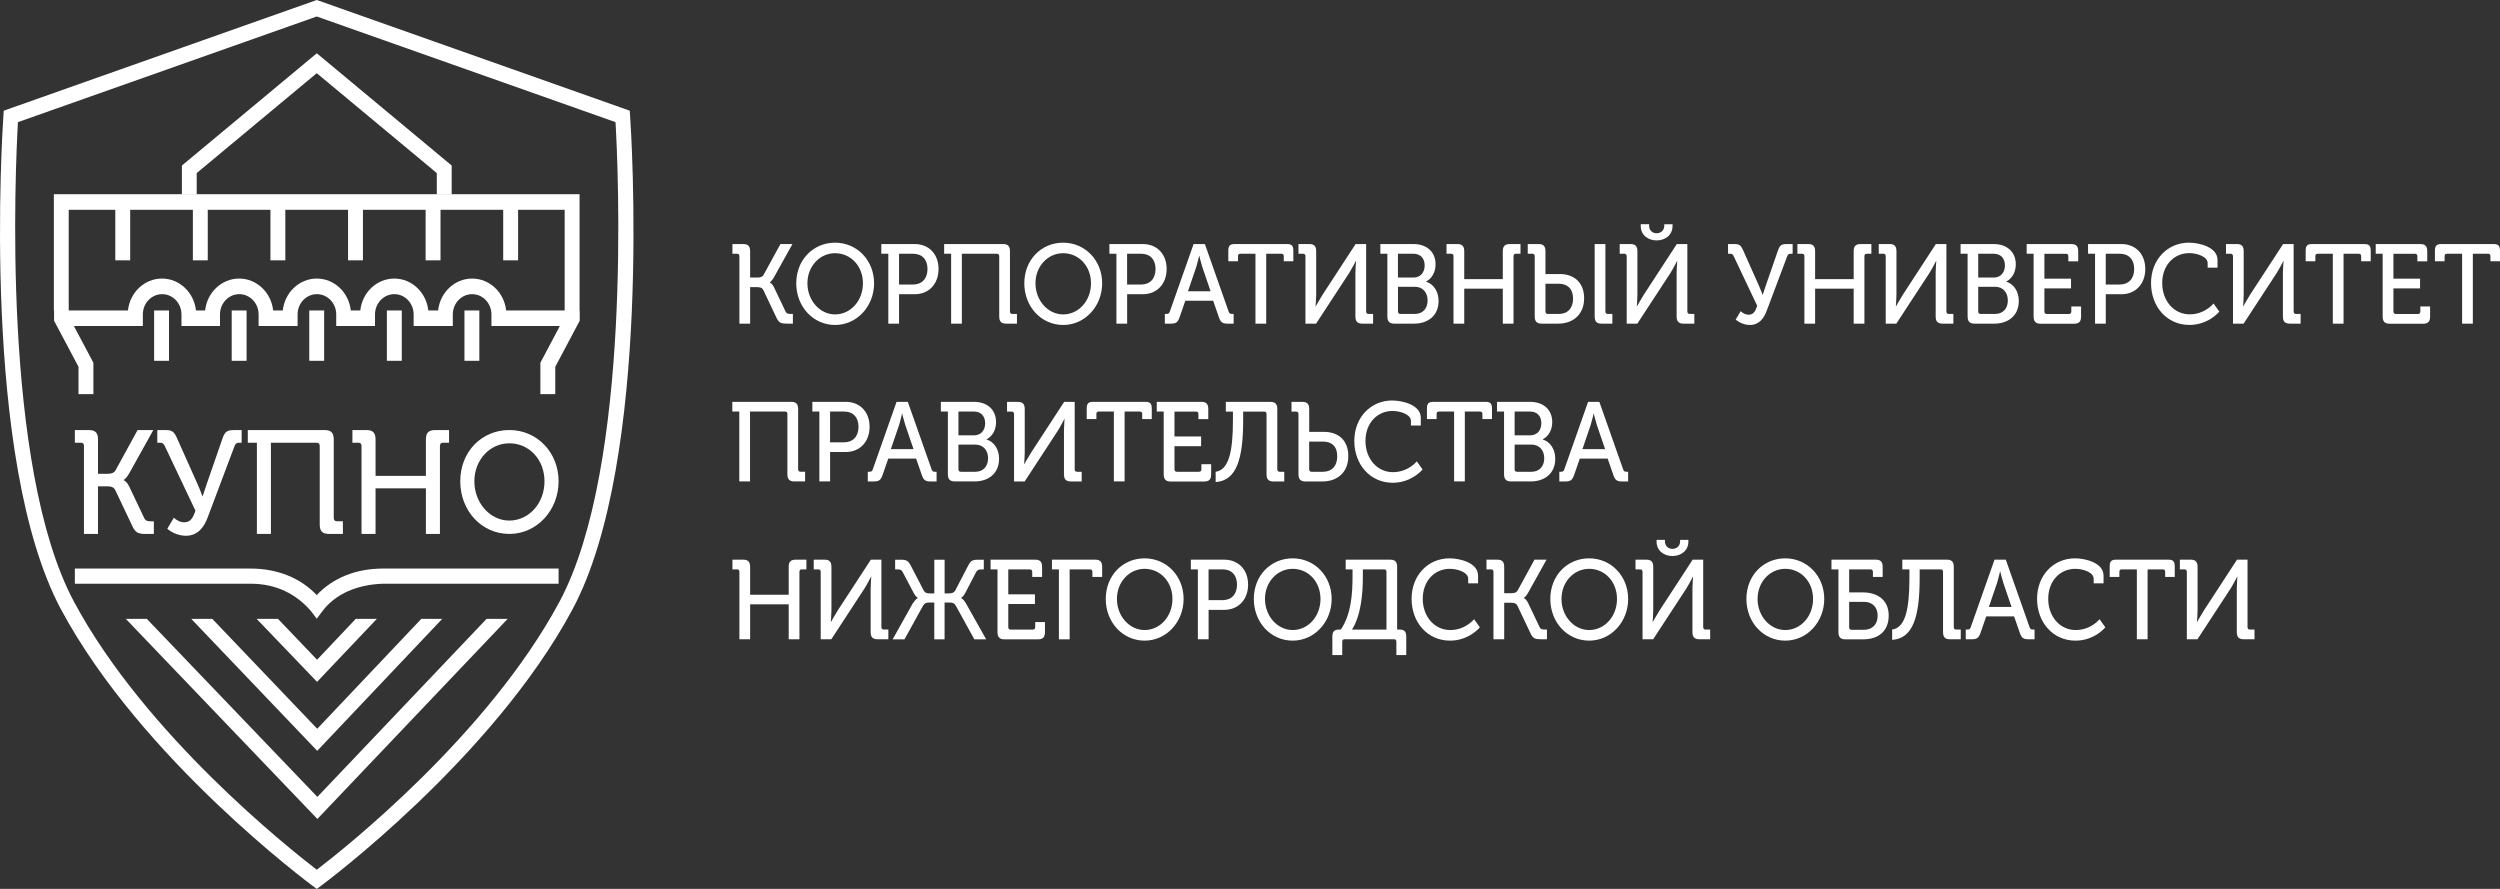 <?xml version="1.0" encoding="UTF-8"?> <svg xmlns="http://www.w3.org/2000/svg" width="315" height="112" viewBox="0 0 315 112" fill="none"><rect x="0" y="0" width="315" height="112" fill="#333333" stroke="none"/><g clip-path="url(#clip0_33_117)"><path d="M93.165 32.284C93.165 32.072 93.056 31.973 92.869 31.973H92.286V30.751H93.654C94.261 30.751 94.517 31.023 94.517 31.661V34.97H95.426C95.776 34.97 96.048 34.911 96.211 34.629L98.333 30.751H99.849L97.534 34.911C97.262 35.411 96.991 35.564 96.991 35.564V35.594C96.991 35.594 97.262 35.663 97.534 36.217L98.97 39.23C99.103 39.527 99.321 39.556 99.647 39.556H99.903V40.778H99.158C98.412 40.778 98.131 40.679 97.83 40.026L96.181 36.548C96.018 36.222 95.722 36.178 95.327 36.178H94.517V40.778H93.165V32.284Z" fill="white"></path><path d="M105.225 30.577C107.984 30.577 110.136 32.809 110.136 35.693C110.136 38.577 107.984 40.946 105.225 40.946C102.465 40.946 100.328 38.646 100.328 35.693C100.328 32.739 102.465 30.577 105.225 30.577ZM105.225 39.616C107.16 39.616 108.73 37.909 108.73 35.697C108.73 33.486 107.16 31.903 105.225 31.903C103.29 31.903 101.735 33.55 101.735 35.697C101.735 37.844 103.29 39.616 105.225 39.616Z" fill="white"></path><path d="M111.923 31.973H111.045V30.751H115.256C117.013 30.751 118.257 31.987 118.257 33.892C118.257 35.797 117.013 37.073 115.256 37.073H113.281V40.778H111.928V31.973H111.923ZM115.038 35.851C116.174 35.851 116.865 35.099 116.865 33.892C116.865 32.685 116.174 31.973 115.053 31.973H113.281V35.851H115.038Z" fill="white"></path><path d="M119.842 31.973H118.963V30.751H126.392C126.999 30.751 127.256 31.023 127.256 31.661V39.245C127.256 39.443 127.365 39.556 127.552 39.556H128.135V40.778H126.782C126.16 40.778 125.904 40.506 125.904 39.868V32.284C125.904 32.072 125.795 31.973 125.607 31.973H121.194V40.778H119.842V31.973Z" fill="white"></path><path d="M133.96 30.577C136.719 30.577 138.872 32.809 138.872 35.693C138.872 38.577 136.719 40.946 133.96 40.946C131.2 40.946 129.063 38.646 129.063 35.693C129.063 32.739 131.2 30.577 133.96 30.577ZM133.96 39.616C135.895 39.616 137.465 37.909 137.465 35.697C137.465 33.486 135.895 31.903 133.96 31.903C132.025 31.903 130.47 33.55 130.47 35.697C130.47 37.844 132.025 39.616 133.96 39.616Z" fill="white"></path><path d="M140.664 31.973H139.785V30.751H143.996C145.753 30.751 146.997 31.987 146.997 33.892C146.997 35.797 145.753 37.073 143.996 37.073H142.021V40.778H140.669V31.973H140.664ZM143.774 35.851C144.909 35.851 145.6 35.099 145.6 33.892C145.6 32.685 144.909 31.973 143.788 31.973H142.016V35.851H143.774Z" fill="white"></path><path d="M146.77 39.556H146.957C147.199 39.556 147.323 39.502 147.402 39.245L150.393 30.751H151.815L154.806 39.245C154.885 39.502 155.009 39.556 155.251 39.556H155.438V40.778H154.693C154.017 40.778 153.799 40.61 153.572 39.952L152.857 37.894H149.352L148.636 39.952C148.404 40.605 148.192 40.778 147.515 40.778H146.77V39.556ZM152.536 36.702L151.494 33.65C151.331 33.125 151.114 32.245 151.114 32.245H151.089C151.089 32.245 150.887 33.125 150.724 33.65L149.682 36.702H152.536Z" fill="white"></path><path d="M158.193 31.973H156.282C156.08 31.973 155.986 32.072 155.986 32.284V32.922H154.767V31.602C154.767 30.963 154.969 30.751 155.577 30.751H162.152C162.759 30.751 162.961 30.963 162.961 31.602V32.922H161.757V32.284C161.757 32.072 161.648 31.973 161.461 31.973H159.541V40.778H158.188V31.973H158.193Z" fill="white"></path><path d="M164.487 32.284C164.487 32.072 164.378 31.973 164.191 31.973H163.608V30.751H164.976C165.583 30.751 165.839 31.023 165.839 31.661V37.157C165.839 37.726 165.76 38.592 165.76 38.592H165.785C165.785 38.592 166.299 37.681 166.639 37.142L170.806 30.751H172.133V39.245C172.133 39.443 172.242 39.556 172.43 39.556H173.012V40.778H171.66C171.038 40.778 170.781 40.506 170.781 39.868V34.357C170.781 33.803 170.86 32.893 170.86 32.893H170.83C170.83 32.893 170.356 33.818 170.021 34.357L165.825 40.778H164.487V32.284Z" fill="white"></path><path d="M174.804 31.973H173.925V30.751H178.107C179.716 30.751 180.881 31.691 180.881 33.308C180.881 34.401 180.328 35.139 179.691 35.465V35.495C180.693 35.806 181.261 36.801 181.261 37.924C181.261 39.813 179.869 40.778 178.19 40.778H175.688C175.08 40.778 174.809 40.506 174.809 39.868V31.973H174.804ZM178.116 34.97C178.97 34.97 179.508 34.332 179.508 33.452C179.508 32.571 178.995 31.973 178.102 31.973H176.142V34.97H178.116ZM176.443 39.556H178.269C179.272 39.556 179.879 38.874 179.879 37.85C179.879 36.825 179.242 36.133 178.269 36.133H176.147V39.245C176.147 39.443 176.255 39.556 176.443 39.556Z" fill="white"></path><path d="M183.142 32.284C183.142 32.072 183.033 31.973 182.845 31.973H182.263V30.751H183.63C184.238 30.751 184.494 31.023 184.494 31.661V35.168H189.352V31.661C189.352 31.023 189.608 30.751 190.23 30.751H191.583V31.973H191.001C190.813 31.973 190.704 32.072 190.704 32.284V40.778H189.352V36.375H184.494V40.778H183.142V32.284Z" fill="white"></path><path d="M193.375 32.284C193.375 32.072 193.266 31.973 193.079 31.973H192.496V30.751H193.864C194.471 30.751 194.728 31.023 194.728 31.661V34.53H196.554C198.232 34.53 199.6 35.51 199.6 37.582C199.6 39.655 198.178 40.778 196.337 40.778H194.254C193.646 40.778 193.375 40.506 193.375 39.868V32.284ZM195.029 39.556H196.421C197.517 39.556 198.208 38.844 198.208 37.627C198.208 36.41 197.517 35.752 196.421 35.752H194.728V39.245C194.728 39.443 194.836 39.556 195.024 39.556H195.029ZM200.928 30.751H202.28V39.245C202.28 39.443 202.389 39.556 202.577 39.556H203.159V40.778H201.792C201.184 40.778 200.928 40.506 200.928 39.868V30.751Z" fill="white"></path><path d="M204.961 32.284C204.961 32.071 204.852 31.973 204.665 31.973H204.082V30.751H205.45C206.057 30.751 206.313 31.023 206.313 31.661V37.157C206.313 37.726 206.234 38.592 206.234 38.592H206.259C206.259 38.592 206.773 37.681 207.113 37.142L211.279 30.751H212.607V39.245C212.607 39.442 212.716 39.556 212.904 39.556H213.486V40.778H212.134C211.512 40.778 211.255 40.506 211.255 39.868V34.357C211.255 33.803 211.334 32.893 211.334 32.893H211.309C211.309 32.893 210.835 33.818 210.5 34.357L206.304 40.778H204.966V32.284H204.961ZM206.733 28.465V28.252H207.789V28.45C207.789 29.073 208.263 29.39 208.737 29.39C209.211 29.39 209.7 29.078 209.7 28.44V28.257H210.741V28.47C210.741 29.633 209.794 30.291 208.737 30.291C207.681 30.291 206.733 29.637 206.733 28.47V28.465Z" fill="white"></path><path d="M219.326 39.215C219.597 39.457 219.933 39.655 220.328 39.655C220.911 39.655 221.167 39.259 221.409 38.532L218.447 32.284C218.339 32.057 218.23 31.973 218.003 31.973H217.731V30.751H218.556C219.193 30.751 219.38 30.948 219.652 31.577L221.587 35.91C221.873 36.534 222.085 37.147 222.085 37.147H222.11C222.11 37.147 222.273 36.608 222.515 35.91L224.016 31.577C224.248 30.909 224.46 30.751 225.141 30.751H225.872V31.973H225.654C225.413 31.973 225.289 32.027 225.195 32.269L222.599 39.17C222.258 40.081 221.666 40.946 220.486 40.946C219.622 40.946 218.892 40.462 218.699 40.264L219.321 39.215H219.326Z" fill="white"></path><path d="M227.353 32.284C227.353 32.072 227.244 31.973 227.056 31.973H226.474V30.751H227.841C228.448 30.751 228.705 31.023 228.705 31.661V35.168H233.563V31.661C233.563 31.023 233.819 30.751 234.441 30.751H235.794V31.973H235.211C235.024 31.973 234.915 32.072 234.915 32.284V40.778H233.563V36.375H228.705V40.778H227.353V32.284Z" fill="white"></path><path d="M237.601 32.284C237.601 32.072 237.492 31.973 237.304 31.973H236.722V30.751H238.089C238.697 30.751 238.953 31.023 238.953 31.661V37.157C238.953 37.726 238.874 38.592 238.874 38.592H238.899C238.899 38.592 239.412 37.681 239.753 37.142L243.919 30.751H245.247V39.245C245.247 39.443 245.356 39.556 245.543 39.556H246.126V40.778H244.773C244.151 40.778 243.895 40.506 243.895 39.868V34.357C243.895 33.803 243.974 32.893 243.974 32.893H243.944C243.944 32.893 243.47 33.818 243.134 34.357L238.938 40.778H237.601V32.284Z" fill="white"></path><path d="M247.913 31.973H247.034V30.751H251.215C252.825 30.751 253.99 31.691 253.99 33.308C253.99 34.401 253.437 35.139 252.8 35.465V35.495C253.802 35.806 254.37 36.801 254.37 37.924C254.37 39.813 252.978 40.778 251.299 40.778H248.797C248.189 40.778 247.918 40.506 247.918 39.868V31.973H247.913ZM251.23 34.97C252.084 34.97 252.622 34.332 252.622 33.452C252.622 32.571 252.109 31.973 251.215 31.973H249.256V34.97H251.23ZM249.552 39.556H251.378C252.38 39.556 252.988 38.874 252.988 37.85C252.988 36.825 252.351 36.133 251.378 36.133H249.256V39.245C249.256 39.443 249.364 39.556 249.552 39.556Z" fill="white"></path><path d="M256.241 31.973H255.362V30.751H260.99C261.597 30.751 261.854 31.023 261.854 31.661V32.927H260.61V32.289C260.61 32.076 260.501 31.977 260.313 31.977H257.593V35.114H260.95V36.336H257.593V39.249C257.593 39.447 257.702 39.561 257.89 39.561H260.689C260.876 39.561 260.985 39.447 260.985 39.249V38.611H262.214V39.878C262.214 40.516 261.957 40.788 261.35 40.788H257.114C256.507 40.788 256.236 40.516 256.236 39.878V31.982L256.241 31.973Z" fill="white"></path><path d="M263.971 31.973H263.093V30.751H267.303C269.061 30.751 270.305 31.987 270.305 33.892C270.305 35.797 269.061 37.073 267.303 37.073H265.329V40.778H263.976V31.973H263.971ZM267.081 35.851C268.217 35.851 268.908 35.099 268.908 33.892C268.908 32.685 268.217 31.973 267.096 31.973H265.324V35.851H267.081Z" fill="white"></path><path d="M275.824 30.578C277.107 30.578 279.408 31.131 279.408 32.749V33.729H278.164V33.16C278.164 32.324 276.811 31.893 275.848 31.893C273.928 31.893 272.437 33.412 272.437 35.673C272.437 37.934 273.938 39.606 275.888 39.606C277.838 39.606 278.904 38.24 278.904 38.24L279.635 39.264C279.635 39.264 278.282 40.941 275.873 40.941C273.02 40.941 271.03 38.626 271.03 35.673C271.03 32.719 273.089 30.573 275.819 30.573L275.824 30.578Z" fill="white"></path><path d="M281.352 32.284C281.352 32.072 281.244 31.973 281.056 31.973H280.474V30.751H281.841C282.448 30.751 282.705 31.023 282.705 31.661V37.157C282.705 37.726 282.626 38.592 282.626 38.592H282.651C282.651 38.592 283.164 37.681 283.505 37.142L287.671 30.751H288.999V39.245C288.999 39.443 289.108 39.556 289.295 39.556H289.878V40.778H288.525C287.903 40.778 287.646 40.506 287.646 39.868V34.357C287.646 33.803 287.73 32.893 287.73 32.893H287.701C287.701 32.893 287.227 33.818 286.891 34.357L282.695 40.778H281.357V32.284H281.352Z" fill="white"></path><path d="M293.94 31.973H292.03C291.828 31.973 291.734 32.072 291.734 32.284V32.922H290.515V31.602C290.515 30.963 290.717 30.751 291.324 30.751H297.899C298.507 30.751 298.709 30.963 298.709 31.602V32.922H297.505V32.284C297.505 32.072 297.396 31.973 297.208 31.973H295.288V40.778H293.935V31.973H293.94Z" fill="white"></path><path d="M300.22 31.973H299.341V30.751H304.968C305.576 30.751 305.832 31.023 305.832 31.661V32.927H304.588V32.289C304.588 32.076 304.48 31.977 304.292 31.977H301.572V35.114H304.929V36.336H301.572V39.249C301.572 39.447 301.681 39.561 301.868 39.561H304.667C304.86 39.561 304.964 39.447 304.964 39.249V38.611H306.193V39.878C306.193 40.516 305.936 40.788 305.329 40.788H301.093C300.486 40.788 300.215 40.516 300.215 39.878V31.982L300.22 31.973Z" fill="white"></path><path d="M310.221 31.973H308.315C308.113 31.973 308.019 32.072 308.019 32.284V32.922H306.8V31.602C306.8 30.963 307.002 30.751 307.609 30.751H314.185C314.792 30.751 314.999 30.963 314.999 31.602V32.922H313.795V32.284C313.795 32.072 313.686 31.973 313.499 31.973H311.578V40.778H310.226V31.973H310.221Z" fill="white"></path><path d="M93.15 51.855H92.272V50.633H99.701C100.308 50.633 100.565 50.905 100.565 51.543V59.127C100.565 59.324 100.673 59.438 100.861 59.438H101.443V60.66H100.091C99.469 60.66 99.212 60.388 99.212 59.75V52.166C99.212 51.953 99.103 51.855 98.916 51.855H94.503V60.66H93.15V51.855Z" fill="white"></path><path d="M103.235 51.855H102.357V50.633H106.567C108.325 50.633 109.569 51.869 109.569 53.774C109.569 55.678 108.325 56.955 106.567 56.955H104.593V60.66H103.24V51.855H103.235ZM106.345 55.733C107.481 55.733 108.172 54.981 108.172 53.774C108.172 52.567 107.481 51.855 106.36 51.855H104.588V55.733H106.345Z" fill="white"></path><path d="M109.342 59.443H109.529C109.771 59.443 109.895 59.389 109.974 59.131L112.965 50.638H114.387L117.378 59.131C117.457 59.389 117.581 59.443 117.823 59.443H118.01V60.665H117.265C116.589 60.665 116.371 60.497 116.144 59.839L115.428 57.781H111.924L111.208 59.839C110.976 60.492 110.763 60.665 110.087 60.665H109.342V59.443ZM115.103 56.589L114.061 53.536C113.898 53.012 113.681 52.131 113.681 52.131H113.656C113.656 52.131 113.454 53.012 113.291 53.536L112.249 56.589H115.103Z" fill="white"></path><path d="M119.427 51.855H118.548V50.633H122.729C124.339 50.633 125.504 51.572 125.504 53.19C125.504 54.283 124.951 55.021 124.314 55.347V55.377C125.316 55.688 125.884 56.683 125.884 57.806C125.884 59.696 124.492 60.66 122.813 60.66H120.311C119.703 60.66 119.432 60.388 119.432 59.75V51.855H119.427ZM122.739 54.852C123.593 54.852 124.131 54.214 124.131 53.334C124.131 52.453 123.618 51.855 122.724 51.855H120.765V54.852H122.739ZM121.061 59.443H122.887C123.889 59.443 124.497 58.761 124.497 57.736C124.497 56.712 123.86 56.02 122.887 56.02H120.765V59.132C120.765 59.329 120.873 59.443 121.061 59.443Z" fill="white"></path><path d="M127.765 52.171C127.765 51.958 127.656 51.859 127.468 51.859H126.886V50.638H128.253C128.86 50.638 129.117 50.91 129.117 51.548V57.044C129.117 57.613 129.038 58.478 129.038 58.478H129.063C129.063 58.478 129.576 57.568 129.917 57.029L134.083 50.638H135.411V59.131C135.411 59.329 135.52 59.443 135.707 59.443H136.29V60.665H134.937C134.315 60.665 134.059 60.393 134.059 59.755V54.244C134.059 53.69 134.138 52.779 134.138 52.779H134.113C134.113 52.779 133.639 53.705 133.303 54.244L129.107 60.665H127.769V52.171H127.765Z" fill="white"></path><path d="M140.353 51.855H138.442C138.24 51.855 138.146 51.953 138.146 52.166V52.804H136.927V51.483C136.927 50.845 137.129 50.633 137.736 50.633H144.312C144.919 50.633 145.121 50.845 145.121 51.483V52.804H143.917V52.166C143.917 51.953 143.808 51.855 143.62 51.855H141.7V60.66H140.348V51.855H140.353Z" fill="white"></path><path d="M146.632 51.855H145.753V50.633H151.381C151.988 50.633 152.244 50.905 152.244 51.543V52.809H151.001V52.171C151.001 51.958 150.892 51.859 150.704 51.859H147.984V54.996H151.341V56.218H147.984V59.132C147.984 59.329 148.093 59.443 148.281 59.443H151.079C151.267 59.443 151.376 59.329 151.376 59.132V58.493H152.605V59.76C152.605 60.398 152.348 60.67 151.741 60.67H147.505C146.898 60.67 146.627 60.398 146.627 59.76V51.864L146.632 51.855Z" fill="white"></path><path d="M153.172 59.443C154.782 59.215 155.349 57.044 155.349 52.968V51.859H154.456V50.638H160.074C160.681 50.638 160.938 50.91 160.938 51.548V59.131C160.938 59.329 161.046 59.443 161.234 59.443H161.816V60.665H160.449C159.842 60.665 159.585 60.393 159.585 59.755V52.171C159.585 51.958 159.476 51.859 159.289 51.859H156.638V52.982C156.638 57.781 155.813 60.581 153.172 60.739V59.448V59.443Z" fill="white"></path><path d="M163.608 52.171C163.608 51.958 163.5 51.859 163.312 51.859H162.729V50.638H164.097C164.704 50.638 164.961 50.91 164.961 51.548V54.417H166.842C168.52 54.417 169.887 55.367 169.887 57.469C169.887 59.572 168.451 60.665 166.624 60.665H164.487C163.88 60.665 163.608 60.393 163.608 59.755V52.171ZM165.257 59.443H166.703C167.799 59.443 168.49 58.731 168.49 57.484C168.49 56.237 167.799 55.639 166.703 55.639H164.956V59.131C164.956 59.329 165.064 59.443 165.252 59.443H165.257Z" fill="white"></path><path d="M175.436 50.464C176.719 50.464 179.02 51.018 179.02 52.636V53.615H177.776V53.047C177.776 52.211 176.423 51.78 175.461 51.78C173.54 51.78 172.049 53.299 172.049 55.56C172.049 57.821 173.55 59.493 175.5 59.493C177.45 59.493 178.516 58.127 178.516 58.127L179.247 59.151C179.247 59.151 177.894 60.828 175.485 60.828C172.632 60.828 170.643 58.513 170.643 55.56C170.643 52.606 172.701 50.459 175.431 50.459L175.436 50.464Z" fill="white"></path><path d="M183.221 51.855H181.31C181.108 51.855 181.014 51.953 181.014 52.166V52.804H179.795V51.483C179.795 50.845 179.997 50.633 180.604 50.633H187.18C187.787 50.633 187.989 50.845 187.989 51.483V52.804H186.785V52.166C186.785 51.953 186.676 51.855 186.489 51.855H184.568V60.66H183.216V51.855H183.221Z" fill="white"></path><path d="M189.505 51.855H188.626V50.633H192.807C194.417 50.633 195.582 51.572 195.582 53.19C195.582 54.283 195.029 55.021 194.392 55.347V55.377C195.394 55.688 195.962 56.683 195.962 57.806C195.962 59.696 194.57 60.66 192.891 60.66H190.388C189.781 60.66 189.51 60.388 189.51 59.75V51.855H189.505ZM192.817 54.852C193.671 54.852 194.209 54.214 194.209 53.334C194.209 52.453 193.696 51.855 192.802 51.855H190.843V54.852H192.817ZM191.139 59.443H192.965C193.967 59.443 194.575 58.761 194.575 57.736C194.575 56.712 193.938 56.02 192.965 56.02H190.843V59.132C190.843 59.329 190.951 59.443 191.139 59.443Z" fill="white"></path><path d="M196.475 59.443H196.663C196.905 59.443 197.028 59.389 197.107 59.131L200.098 50.638H201.52L204.512 59.131C204.591 59.389 204.714 59.443 204.956 59.443H205.144V60.665H204.398C203.722 60.665 203.505 60.497 203.278 59.839L202.562 57.781H199.057L198.341 59.839C198.109 60.492 197.897 60.665 197.22 60.665H196.475V59.443ZM202.241 56.589L201.199 53.536C201.036 53.012 200.819 52.131 200.819 52.131H200.794C200.794 52.131 200.592 53.012 200.429 53.536L199.388 56.589H202.241Z" fill="white"></path><path d="M93.165 72.053C93.165 71.84 93.056 71.741 92.869 71.741H92.286V70.519H93.654C94.261 70.519 94.517 70.791 94.517 71.43V74.937H99.375V71.43C99.375 70.791 99.632 70.519 100.254 70.519H101.606V71.741H101.024C100.836 71.741 100.728 71.84 100.728 72.053V80.547H99.375V76.144H94.517V80.547H93.165V72.053Z" fill="white"></path><path d="M103.408 72.053C103.408 71.84 103.3 71.741 103.112 71.741H102.529V70.519H103.897C104.504 70.519 104.761 70.791 104.761 71.43V76.926C104.761 77.495 104.682 78.36 104.682 78.36H104.706C104.706 78.36 105.22 77.45 105.56 76.911L109.727 70.519H111.055V79.013C111.055 79.211 111.163 79.325 111.351 79.325H111.933V80.547H110.581C109.959 80.547 109.702 80.275 109.702 79.637V74.126C109.702 73.572 109.781 72.662 109.781 72.662H109.751C109.751 72.662 109.278 73.587 108.942 74.126L104.746 80.547H103.408V72.053Z" fill="white"></path><path d="M115.038 76.006C115.325 75.511 115.646 75.353 115.646 75.353V75.323C115.646 75.323 115.389 75.224 115.117 74.7L113.735 72.073C113.587 71.776 113.385 71.746 113.059 71.746H112.787V70.524H113.464C114.209 70.524 114.436 70.638 114.762 71.276L116.371 74.373C116.559 74.729 116.816 74.769 117.196 74.769H117.724V70.524H119.022V74.769H119.521C119.886 74.769 120.182 74.724 120.375 74.373L121.984 71.276C122.31 70.638 122.527 70.524 123.282 70.524H123.959V71.746H123.687C123.361 71.746 123.159 71.776 122.996 72.073L121.629 74.7C121.357 75.224 121.1 75.323 121.1 75.323V75.353C121.1 75.353 121.426 75.511 121.698 76.006L124.255 80.552H122.764L120.439 76.332C120.237 75.976 120.005 75.922 119.669 75.922H119.017V80.552H117.719V75.922H117.067C116.727 75.922 116.5 75.981 116.297 76.332L113.967 80.552H112.476L115.019 76.006H115.038Z" fill="white"></path><path d="M125.691 71.741H124.813V70.519H130.44C131.047 70.519 131.304 70.791 131.304 71.43V72.696H130.06V72.058C130.06 71.845 129.951 71.746 129.764 71.746H127.044V74.883H130.401V76.105H127.044V79.018C127.044 79.216 127.152 79.33 127.34 79.33H130.139C130.327 79.33 130.435 79.216 130.435 79.018V78.38H131.664V79.647C131.664 80.285 131.408 80.557 130.801 80.557H126.565C125.958 80.557 125.686 80.285 125.686 79.647V71.751L125.691 71.741Z" fill="white"></path><path d="M133.422 71.741H132.543V70.519H138.008C138.615 70.519 138.872 70.791 138.872 71.43V72.696H137.642V72.058C137.642 71.845 137.534 71.746 137.346 71.746H134.774V80.552H133.422V71.746V71.741Z" fill="white"></path><path d="M144.223 70.351C146.982 70.351 149.135 72.582 149.135 75.466C149.135 78.351 146.982 80.72 144.223 80.72C141.463 80.72 139.326 78.42 139.326 75.466C139.326 72.513 141.463 70.351 144.223 70.351ZM144.223 79.385C146.158 79.385 147.728 77.678 147.728 75.466C147.728 73.255 146.158 71.672 144.223 71.672C142.288 71.672 140.733 73.32 140.733 75.466C140.733 77.614 142.288 79.385 144.223 79.385Z" fill="white"></path><path d="M150.926 71.741H150.048V70.519H154.259C156.016 70.519 157.26 71.756 157.26 73.661C157.26 75.565 156.016 76.842 154.259 76.842H152.284V80.547H150.931V71.741H150.926ZM154.036 75.62C155.172 75.62 155.863 74.868 155.863 73.661C155.863 72.454 155.172 71.741 154.051 71.741H152.279V75.62H154.036Z" fill="white"></path><path d="M162.878 70.351C165.637 70.351 167.789 72.582 167.789 75.466C167.789 78.351 165.637 80.72 162.878 80.72C160.118 80.72 157.981 78.42 157.981 75.466C157.981 72.513 160.118 70.351 162.878 70.351ZM162.878 79.385C164.813 79.385 166.382 77.678 166.382 75.466C166.382 73.255 164.813 71.672 162.878 71.672C160.942 71.672 159.387 73.32 159.387 75.466C159.387 77.614 160.942 79.385 162.878 79.385Z" fill="white"></path><path d="M168.727 79.325H168.944C170.272 77.366 170.42 74.764 170.42 72.577V71.741H169.557V70.519H175.174C175.781 70.519 176.038 70.791 176.038 71.43V79.325H176.334C176.942 79.325 177.188 79.567 177.188 80.221V82.536H175.944V80.859C175.944 80.661 175.851 80.547 175.658 80.547H169.408C169.221 80.547 169.122 80.646 169.122 80.859V82.536H167.878V80.221C167.878 79.567 168.12 79.325 168.732 79.325H168.727ZM174.695 79.325V72.053C174.695 71.84 174.587 71.741 174.399 71.741H171.719V72.666C171.719 74.853 171.487 77.524 170.351 79.33H174.695V79.325Z" fill="white"></path><path d="M182.653 70.351C183.936 70.351 186.237 70.905 186.237 72.523V73.503H184.993V72.934C184.993 72.098 183.64 71.672 182.678 71.672C180.757 71.672 179.267 73.191 179.267 75.452C179.267 77.712 180.767 79.385 182.717 79.385C184.667 79.385 185.733 78.019 185.733 78.019L186.464 79.043C186.464 79.043 185.111 80.72 182.702 80.72C179.849 80.72 177.86 78.405 177.86 75.452C177.86 72.498 179.918 70.351 182.648 70.351H182.653Z" fill="white"></path><path d="M188.177 72.053C188.177 71.84 188.068 71.741 187.881 71.741H187.298V70.519H188.666C189.273 70.519 189.529 70.791 189.529 71.43V74.739H190.438C190.788 74.739 191.06 74.68 191.223 74.398L193.345 70.519H194.861L192.546 74.68C192.274 75.18 192.003 75.333 192.003 75.333V75.362C192.003 75.362 192.274 75.432 192.546 75.986L193.982 78.999C194.115 79.295 194.333 79.325 194.658 79.325H194.915V80.547H194.17C193.424 80.547 193.143 80.448 192.842 79.795L191.193 76.317C191.03 75.991 190.734 75.946 190.339 75.946H189.529V80.547H188.177V72.053Z" fill="white"></path><path d="M200.237 70.351C202.996 70.351 205.148 72.582 205.148 75.466C205.148 78.351 202.996 80.72 200.237 80.72C197.477 80.72 195.34 78.42 195.34 75.466C195.34 72.513 197.477 70.351 200.237 70.351ZM200.237 79.385C202.172 79.385 203.742 77.678 203.742 75.466C203.742 73.255 202.172 71.672 200.237 71.672C198.302 71.672 196.747 73.32 196.747 75.466C196.747 77.614 198.302 79.385 200.237 79.385Z" fill="white"></path><path d="M206.955 72.053C206.955 71.84 206.847 71.741 206.659 71.741H206.076V70.519H207.444C208.051 70.519 208.308 70.792 208.308 71.43V76.926C208.308 77.495 208.229 78.361 208.229 78.361H208.253C208.253 78.361 208.767 77.45 209.107 76.911L213.274 70.519H214.602V79.013C214.602 79.211 214.71 79.325 214.898 79.325H215.48V80.547H214.128C213.506 80.547 213.249 80.275 213.249 79.637V74.126C213.249 73.572 213.328 72.662 213.328 72.662H213.303C213.303 72.662 212.83 73.587 212.494 74.126L208.298 80.547H206.96V72.053H206.955ZM208.727 68.234V68.021H209.784V68.219C209.784 68.842 210.258 69.159 210.732 69.159C211.205 69.159 211.694 68.847 211.694 68.209V68.026H212.736V68.239C212.736 69.401 211.788 70.059 210.732 70.059C209.675 70.059 208.727 69.406 208.727 68.239V68.234Z" fill="white"></path><path d="M224.944 70.351C227.703 70.351 229.855 72.582 229.855 75.466C229.855 78.351 227.703 80.72 224.944 80.72C222.184 80.72 220.047 78.42 220.047 75.466C220.047 72.513 222.184 70.351 224.944 70.351ZM224.944 79.385C226.879 79.385 228.448 77.678 228.448 75.466C228.448 73.255 226.879 71.672 224.944 71.672C223.008 71.672 221.454 73.32 221.454 75.466C221.454 77.614 223.008 79.385 224.944 79.385Z" fill="white"></path><path d="M231.642 71.741H230.764V70.519H236.352C236.959 70.519 237.216 70.791 237.216 71.43V72.696H235.986V72.058C235.986 71.845 235.878 71.746 235.69 71.746H232.995V74.645H234.767C236.376 74.645 237.976 75.457 237.976 77.559C237.976 79.662 236.529 80.557 234.767 80.557H232.521C231.914 80.557 231.642 80.285 231.642 79.647V71.751V71.741ZM233.296 79.355H234.851C235.922 79.355 236.584 78.657 236.584 77.579C236.584 76.5 235.922 75.832 234.851 75.832H232.995V79.043C232.995 79.256 233.104 79.355 233.291 79.355H233.296Z" fill="white"></path><path d="M238.41 79.325C240.02 79.097 240.587 76.926 240.587 72.849V71.741H239.694V70.519H245.311C245.919 70.519 246.175 70.791 246.175 71.43V79.013C246.175 79.211 246.284 79.325 246.471 79.325H247.054V80.547H245.687C245.079 80.547 244.823 80.275 244.823 79.637V72.053C244.823 71.84 244.714 71.741 244.526 71.741H241.876V72.864C241.876 77.663 241.051 80.463 238.41 80.621V79.33V79.325Z" fill="white"></path><path d="M247.686 79.325H247.873C248.115 79.325 248.239 79.271 248.318 79.013L251.309 70.519H252.731L255.722 79.013C255.801 79.271 255.925 79.325 256.167 79.325H256.354V80.547H255.609C254.933 80.547 254.715 80.379 254.488 79.721L253.773 77.663H250.268L249.552 79.721C249.32 80.374 249.108 80.547 248.431 80.547H247.686V79.325ZM253.452 76.471L252.41 73.418C252.247 72.894 252.03 72.013 252.03 72.013H252.005C252.005 72.013 251.803 72.894 251.64 73.418L250.598 76.471H253.452Z" fill="white"></path><path d="M261.463 70.351C262.747 70.351 265.047 70.905 265.047 72.523V73.503H263.803V72.934C263.803 72.098 262.451 71.672 261.488 71.672C259.568 71.672 258.077 73.191 258.077 75.452C258.077 77.712 259.578 79.385 261.528 79.385C263.478 79.385 264.544 78.019 264.544 78.019L265.274 79.043C265.274 79.043 263.922 80.72 261.513 80.72C258.66 80.72 256.67 78.405 256.67 75.452C256.67 72.498 258.729 70.351 261.459 70.351H261.463Z" fill="white"></path><path d="M269.248 71.741H267.338C267.135 71.741 267.042 71.84 267.042 72.053V72.691H265.822V71.37C265.822 70.732 266.025 70.519 266.632 70.519H273.207C273.815 70.519 274.017 70.732 274.017 71.37V72.691H272.812V72.053C272.812 71.84 272.704 71.741 272.516 71.741H270.596V80.547H269.243V71.741H269.248Z" fill="white"></path><path d="M275.542 72.053C275.542 71.84 275.434 71.741 275.246 71.741H274.664V70.519H276.031C276.638 70.519 276.895 70.791 276.895 71.43V76.926C276.895 77.495 276.816 78.36 276.816 78.36H276.841C276.841 78.36 277.354 77.45 277.695 76.911L281.861 70.519H283.189V79.013C283.189 79.211 283.297 79.325 283.485 79.325H284.068V80.547H282.715C282.093 80.547 281.836 80.275 281.836 79.637V74.126C281.836 73.572 281.915 72.662 281.915 72.662H281.886C281.886 72.662 281.412 73.587 281.076 74.126L276.88 80.547H275.542V72.053Z" fill="white"></path><path d="M39.911 112L39.373 111.604C39.16 111.446 17.81 95.645 7.7 76.807C-2.439 57.905 0.306 16.36 0.429 14.599L0.473 13.946L39.911 0L40.212 0.104L79.348 13.946L79.392 14.599C79.516 16.36 82.261 57.905 72.121 76.807C62.011 95.645 40.666 111.451 40.449 111.609L39.916 112H39.911ZM2.26 15.39C1.949 20.822 0.143 58.706 9.334 75.838C18.338 92.623 36.564 107.013 39.911 109.586C43.282 107.023 61.473 92.628 70.482 75.838C79.679 58.701 77.872 20.817 77.556 15.39L39.911 2.078L2.26 15.39Z" fill="white"></path><path d="M10.583 56.188C10.583 55.911 10.44 55.782 10.193 55.782H9.433V54.19H11.22C12.015 54.19 12.35 54.541 12.35 55.377V59.696H13.535C13.994 59.696 14.35 59.621 14.562 59.25L17.336 54.19H19.316L16.294 59.621C15.939 60.269 15.589 60.472 15.589 60.472V60.512C15.589 60.512 15.944 60.606 16.294 61.328L18.165 65.261C18.343 65.652 18.625 65.686 19.049 65.686H19.385V67.279H18.412C17.44 67.279 17.07 67.151 16.68 66.295L14.522 61.753C14.31 61.328 13.92 61.274 13.407 61.274H12.345V67.279H10.578V56.193L10.583 56.188Z" fill="white"></path><path d="M21.907 65.236C22.263 65.553 22.702 65.81 23.215 65.81C23.976 65.81 24.311 65.29 24.627 64.346L20.757 56.188C20.614 55.891 20.476 55.782 20.175 55.782H19.819V54.19H20.895C21.725 54.19 21.971 54.447 22.327 55.263L24.854 60.917C25.225 61.734 25.506 62.53 25.506 62.53H25.541C25.541 62.53 25.753 61.828 26.069 60.917L28.029 55.263C28.33 54.392 28.611 54.19 29.495 54.19H30.447V55.782H30.166C29.85 55.782 29.687 55.857 29.564 56.173L26.172 65.187C25.733 66.374 24.953 67.507 23.418 67.507C22.287 67.507 21.335 66.879 21.083 66.616L21.898 65.246L21.907 65.236Z" fill="white"></path><path d="M32.373 55.782H31.222V54.19H40.922C41.717 54.19 42.053 54.541 42.053 55.377V65.276C42.053 65.533 42.196 65.681 42.443 65.681H43.203V67.274H41.436C40.621 67.274 40.286 66.923 40.286 66.087V56.188C40.286 55.911 40.143 55.782 39.896 55.782H34.135V67.279H32.368V55.782H32.373Z" fill="white"></path><path d="M45.553 56.188C45.553 55.911 45.41 55.782 45.163 55.782H44.403V54.19H46.19C46.984 54.19 47.32 54.541 47.32 55.377V59.958H53.663V55.377C53.663 54.541 53.999 54.19 54.814 54.19H56.581V55.782H55.821C55.574 55.782 55.431 55.911 55.431 56.188V67.274H53.663V61.526H47.32V67.274H45.553V56.188Z" fill="white"></path><path d="M64.178 54.184C67.663 54.184 70.383 56.999 70.383 60.64C70.383 64.281 67.668 67.274 64.178 67.274C60.688 67.274 57.993 64.37 57.993 60.64C57.993 56.91 60.693 54.184 64.178 54.184ZM64.178 65.592C66.622 65.592 68.606 63.44 68.606 60.645C68.606 57.85 66.622 55.856 64.178 55.856C61.735 55.856 59.77 57.934 59.77 60.645C59.77 63.356 61.735 65.592 64.178 65.592Z" fill="white"></path><path d="M55.717 77.98L39.97 94.606L24.099 77.98H26.75L39.97 91.826L53.081 77.98H55.717Z" fill="white"></path><path d="M18.501 77.98L39.989 100.409L61.305 77.98H63.961L39.989 103.189L15.855 77.98H18.501Z" fill="white"></path><path d="M32.338 77.98H35.028L39.95 83.129L44.822 77.98H47.478L39.95 85.915L32.338 77.98Z" fill="white"></path><path d="M39.91 77.955L39.195 77.01C37.319 74.838 34.791 73.547 31.563 73.547H9.433V71.638H31.563C34.944 71.638 37.862 72.815 39.906 74.982C41.939 72.82 44.862 71.638 48.253 71.638H70.383V73.547H48.253C45.054 73.661 42.3 74.779 40.621 77.01L39.91 77.955Z" fill="white"></path><path d="M21.295 39.116H19.419V45.463H21.295V39.116ZM31.069 39.116H29.194V45.463H31.069V39.116ZM40.843 39.116H38.968V45.463H40.843V39.116ZM50.623 39.116H48.747V45.463H50.623V39.116ZM60.397 39.116H58.521V45.463H60.397V39.116ZM24.785 24.463V21.806L39.91 9.221L55.036 21.806V24.463H56.912V20.857L39.916 6.713L22.919 20.857V24.463H55.041M6.787 39.116V24.468H73.024V39.121H71.148V26.432H65.279V32.799H63.403V26.432H55.505V32.799H53.629V26.432H45.731V32.799H43.855V26.432H35.952V32.799H34.076V26.432H26.177V32.799H24.302V26.432H16.403V32.799H14.527V26.432H8.658V39.116H6.782H6.787ZM8.663 39.116H16.122C16.364 36.86 18.19 35.099 20.407 35.099C22.623 35.099 24.45 36.86 24.691 39.116H25.847C26.088 36.86 27.915 35.099 30.131 35.099C32.348 35.099 34.174 36.86 34.416 39.116H35.631C35.873 36.86 37.699 35.099 39.916 35.099C42.132 35.099 43.958 36.86 44.2 39.116H45.395C45.637 36.86 47.463 35.099 49.68 35.099C51.896 35.099 53.723 36.86 53.965 39.116H55.204C55.446 36.86 57.272 35.099 59.489 35.099C61.705 35.099 63.531 36.86 63.773 39.116H71.168H73.044V40.412L69.964 46.215V49.663H68.088V45.705L70.541 41.075H61.922V39.616C61.922 38.206 60.831 37.063 59.489 37.063C58.146 37.063 57.055 38.211 57.055 39.616V41.075H52.118V39.616C52.118 38.206 51.027 37.063 49.685 37.063C48.342 37.063 47.251 38.211 47.251 39.616V41.075H42.364V39.616C42.364 38.206 41.273 37.063 39.93 37.063C38.588 37.063 37.497 38.211 37.497 39.616V41.075H32.585V39.616C32.585 38.206 31.494 37.063 30.151 37.063C28.808 37.063 27.718 38.211 27.718 39.616V41.075H22.865V39.616C22.865 38.206 21.774 37.063 20.431 37.063C19.089 37.063 17.998 38.211 17.998 39.616V41.075H9.309L11.768 45.705V49.663H9.892V46.215L6.812 40.412V39.111H8.687L8.663 39.116Z" fill="white"></path></g><defs><clipPath id="clip0_33_117"><rect width="315" height="112" fill="white"></rect></clipPath></defs></svg> 
